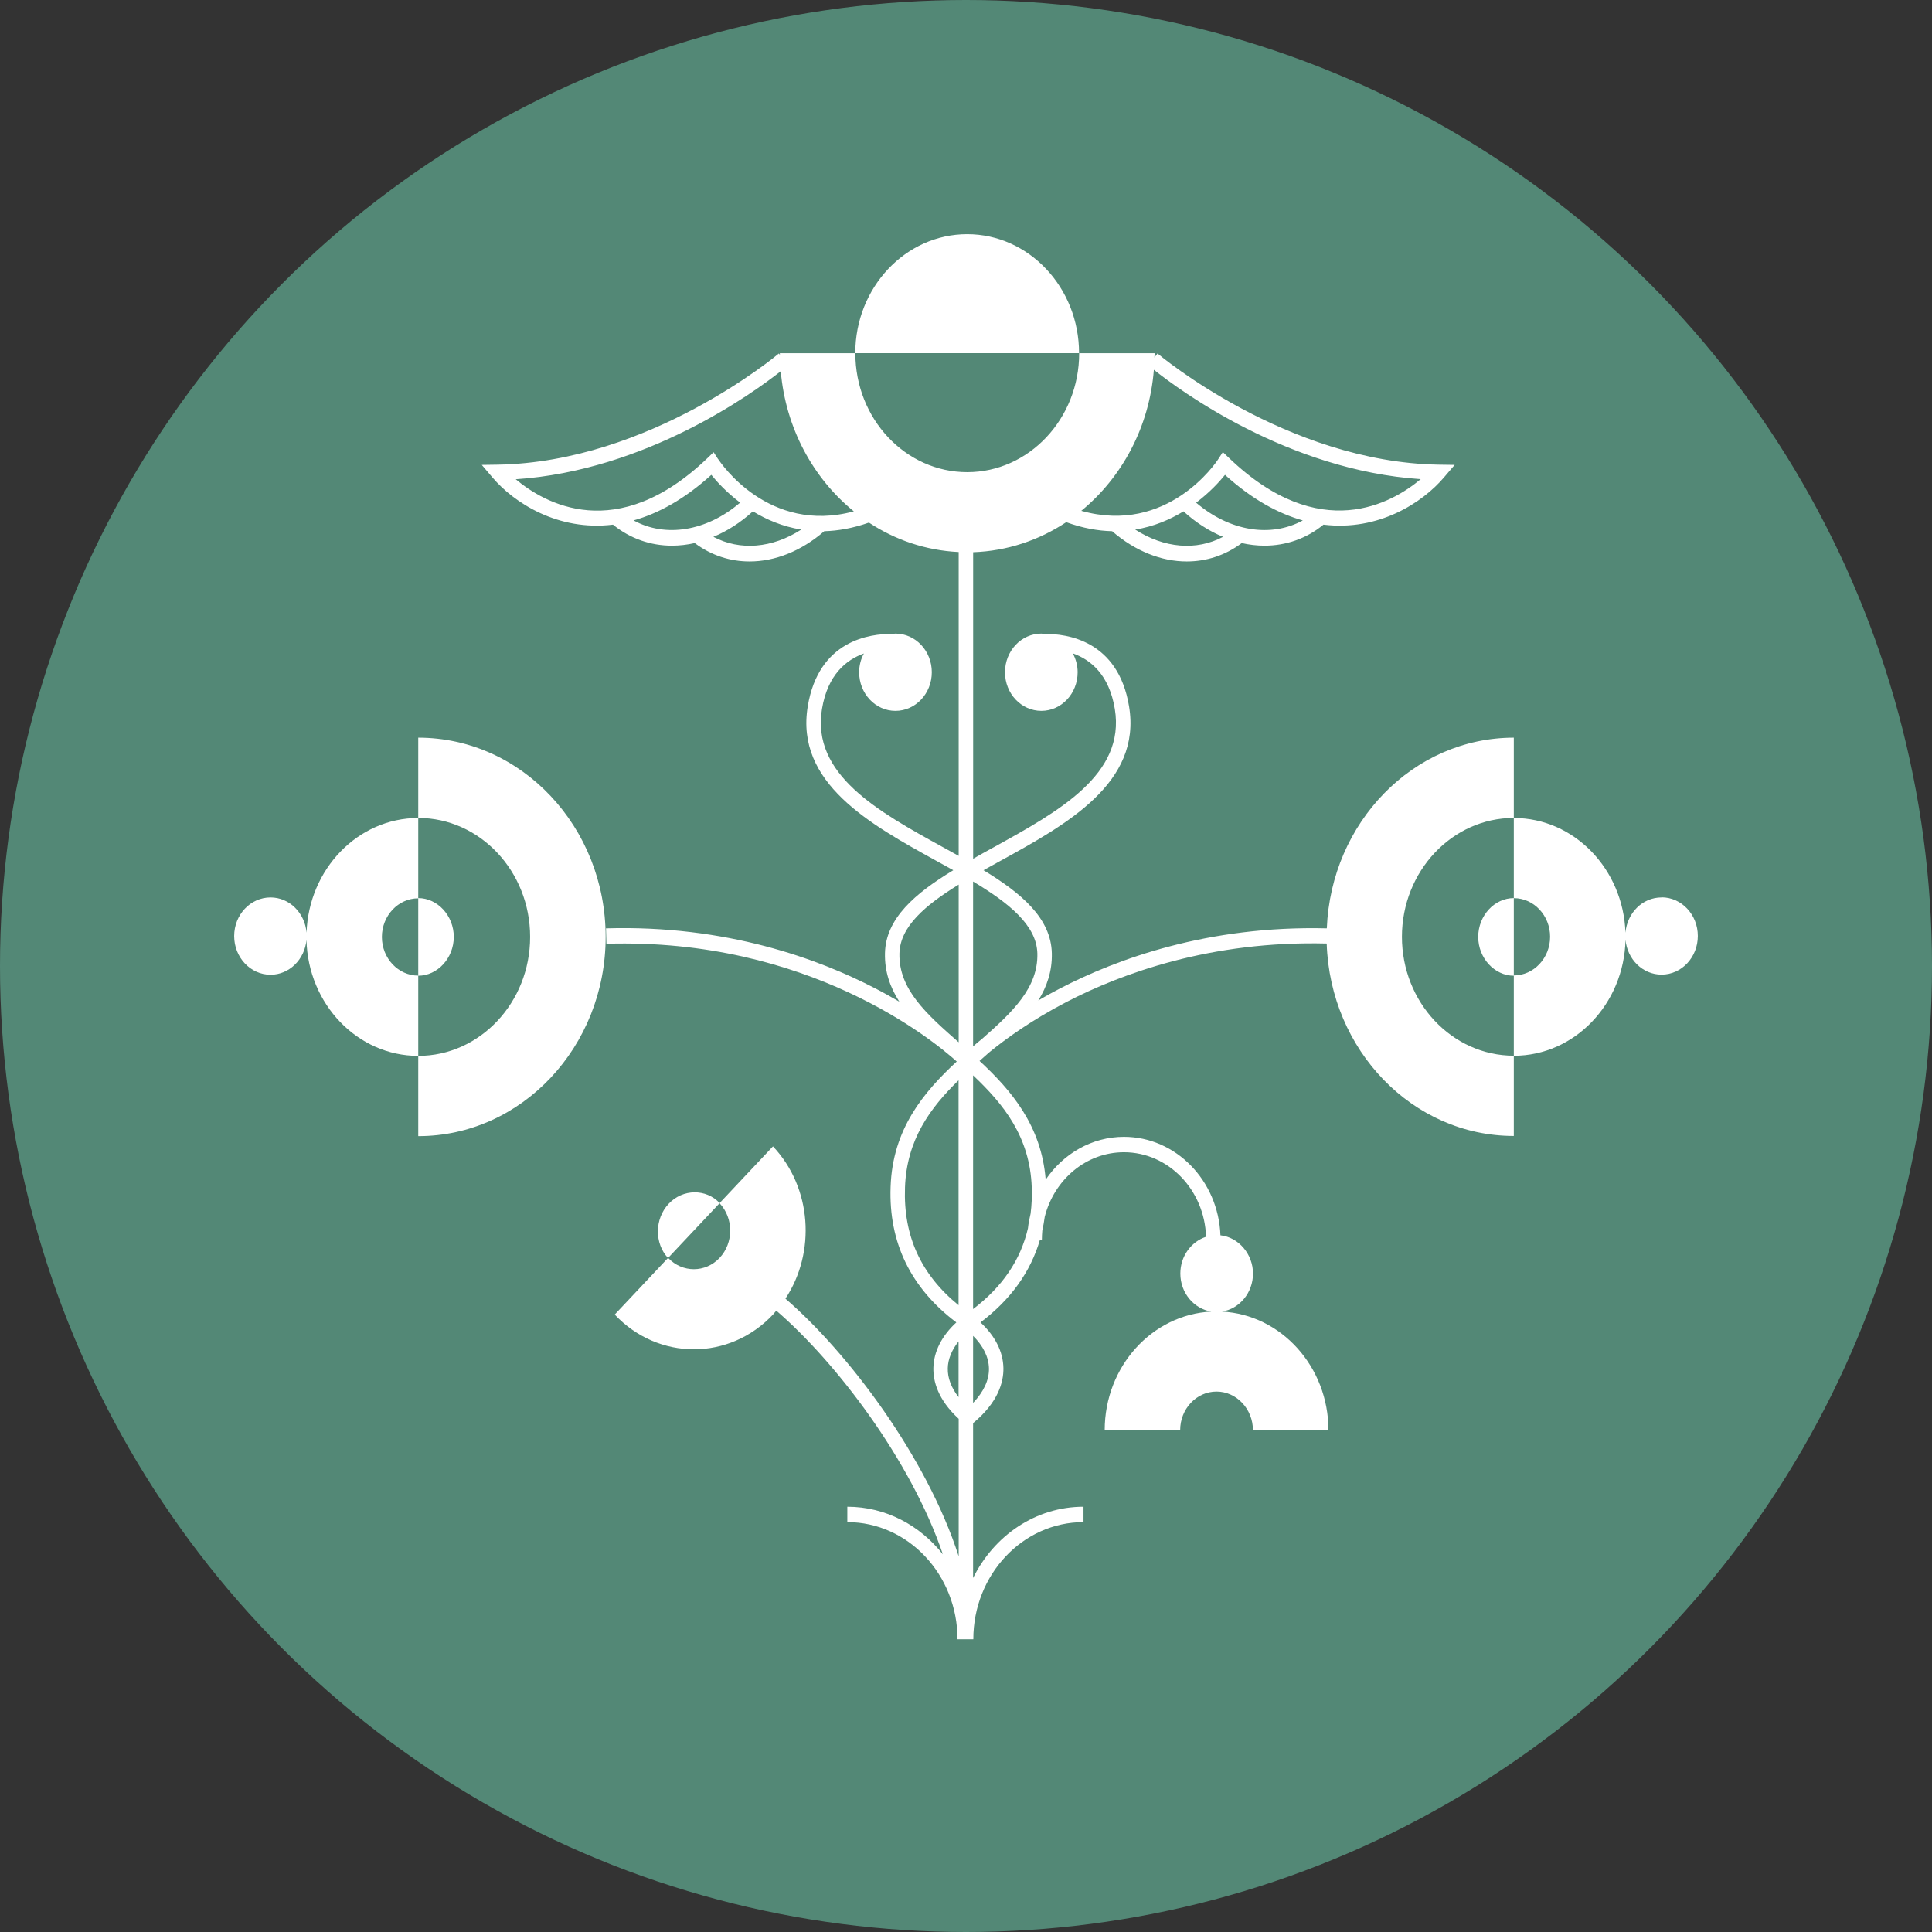 <svg xmlns="http://www.w3.org/2000/svg" fill="none" viewBox="0 0 33 33" height="33" width="33">
<rect x="0" y="0" width="33" height="33" fill="#333333" stroke="none"/>
<circle fill="#538876" r="16.5" cy="16.5" cx="16.5"></circle>
<g clip-path="url(#clip0_366_2)">
<path fill="white" d="M16.521 4C15.467 4 14.609 4.911 14.609 6.032H18.431C18.431 4.911 17.574 4 16.52 4"></path>
<path fill="white" d="M7.144 12.6V13.971C8.198 13.971 9.055 14.882 9.055 16.003C9.055 17.123 8.198 18.035 7.144 18.035V19.406C8.909 19.406 10.345 17.879 10.345 16.003C10.345 14.126 8.909 12.6 7.144 12.6Z"></path>
<path fill="white" d="M7.144 15.343V16.664C6.801 16.664 6.523 16.367 6.523 16.004C6.523 15.641 6.802 15.344 7.144 15.344M7.144 18.033V16.666C7.472 16.666 7.751 16.367 7.751 16.003C7.751 15.638 7.471 15.34 7.144 15.34V13.972C6.114 13.972 5.274 14.844 5.236 15.931C5.208 15.594 4.945 15.329 4.621 15.329C4.278 15.329 4 15.624 4 15.989C4 16.353 4.278 16.649 4.621 16.649C4.941 16.649 5.203 16.389 5.235 16.056C5.262 17.152 6.107 18.035 7.144 18.035"></path>
<path fill="white" d="M17.623 20.283C17.628 20.439 17.622 20.587 17.603 20.731C17.583 20.813 17.567 20.896 17.558 20.981C17.432 21.522 17.122 21.979 16.621 22.36V18.368C17.142 18.859 17.593 19.418 17.623 20.282M16.892 23.373C16.896 23.571 16.803 23.772 16.621 23.963V22.818C16.794 22.989 16.888 23.181 16.892 23.373ZM16.189 23.373C16.191 23.217 16.256 23.06 16.373 22.913V23.864C16.249 23.704 16.185 23.538 16.189 23.373ZM15.458 20.283C15.486 19.468 15.89 18.922 16.373 18.452V22.294C15.73 21.77 15.428 21.11 15.458 20.285M16.375 15.11V17.803C15.823 17.318 15.35 16.897 15.363 16.288C15.373 15.826 15.806 15.46 16.375 15.11ZM17.719 16.288C17.732 16.87 17.299 17.282 16.778 17.741C16.716 17.79 16.663 17.836 16.621 17.872V15.057C17.232 15.424 17.708 15.804 17.719 16.288ZM12.291 21.486C12.049 21.743 11.654 21.743 11.412 21.486L12.291 20.552C12.533 20.809 12.533 21.229 12.291 21.486ZM12.268 7.846L12.189 7.724L12.085 7.824C10.53 9.315 9.291 8.59 8.809 8.186C11.03 8.039 12.852 6.722 13.336 6.341C13.42 7.315 13.89 8.17 14.584 8.734C13.129 9.128 12.307 7.903 12.27 7.846M12.185 9.169C12.42 9.072 12.649 8.926 12.86 8.734C13.09 8.874 13.365 8.994 13.686 9.045C13.192 9.364 12.641 9.411 12.185 9.169ZM10.821 8.889C11.239 8.772 11.688 8.53 12.15 8.111C12.242 8.225 12.409 8.409 12.642 8.585C12.069 9.076 11.364 9.187 10.821 8.888M19.709 6.316C20.138 6.658 21.994 8.034 24.267 8.184C23.786 8.588 22.547 9.313 20.992 7.822L20.887 7.722L20.807 7.845C20.771 7.902 19.94 9.139 18.469 8.725C19.163 8.157 19.632 7.295 19.709 6.315M20.432 8.585C20.665 8.409 20.832 8.225 20.924 8.111C21.387 8.53 21.834 8.772 22.253 8.889C21.708 9.187 21.005 9.076 20.432 8.587M19.39 9.045C19.71 8.994 19.985 8.874 20.215 8.734C20.427 8.927 20.655 9.073 20.891 9.169C20.435 9.411 19.884 9.364 19.39 9.045ZM23.946 16.003C23.946 14.882 24.803 13.971 25.857 13.971V12.6C24.138 12.6 22.736 14.049 22.663 15.857C20.629 15.806 19.061 16.386 18.103 16.885C17.973 16.952 17.85 17.02 17.735 17.088C17.882 16.851 17.973 16.589 17.966 16.283C17.953 15.685 17.449 15.259 16.799 14.864C16.895 14.81 16.993 14.757 17.09 14.703C18.22 14.081 19.502 13.374 19.285 12.065C19.099 10.937 18.221 10.822 17.837 10.828C17.82 10.827 17.804 10.822 17.787 10.822C17.444 10.822 17.166 11.118 17.166 11.482C17.166 11.847 17.444 12.142 17.787 12.142C18.13 12.142 18.407 11.847 18.407 11.482C18.407 11.365 18.375 11.255 18.325 11.16C18.628 11.268 18.945 11.522 19.042 12.11C19.226 13.23 18.083 13.859 16.977 14.47C16.857 14.536 16.738 14.601 16.622 14.668V9.432C17.204 9.412 17.748 9.227 18.212 8.919C18.492 9.021 18.754 9.067 18.996 9.073C19.391 9.415 19.839 9.59 20.271 9.59C20.604 9.59 20.927 9.487 21.207 9.278V9.275C21.337 9.305 21.469 9.32 21.599 9.32C21.962 9.32 22.313 9.202 22.606 8.961C23.547 9.077 24.299 8.584 24.663 8.156L24.847 7.941L24.574 7.937C21.979 7.894 19.793 6.057 19.771 6.038L19.718 6.108C19.718 6.083 19.722 6.059 19.722 6.033H18.433C18.433 7.154 17.575 8.065 16.521 8.065C15.467 8.065 14.61 7.154 14.61 6.033H13.32C13.32 6.043 13.321 6.052 13.321 6.062L13.304 6.038C13.283 6.056 11.096 7.894 8.501 7.937L8.229 7.941L8.412 8.156C8.776 8.584 9.529 9.077 10.47 8.961C10.764 9.2 11.113 9.32 11.476 9.32C11.606 9.32 11.738 9.305 11.87 9.275V9.278C12.15 9.487 12.472 9.59 12.804 9.59C13.236 9.59 13.684 9.415 14.079 9.073C14.314 9.067 14.57 9.022 14.842 8.926C15.291 9.223 15.815 9.402 16.375 9.429V14.619C16.286 14.57 16.195 14.521 16.105 14.47C14.999 13.861 13.856 13.23 14.04 12.11C14.137 11.525 14.454 11.27 14.756 11.162C14.705 11.256 14.675 11.365 14.675 11.482C14.675 11.847 14.952 12.142 15.295 12.142C15.638 12.142 15.916 11.847 15.916 11.482C15.916 11.118 15.638 10.822 15.295 10.822C15.278 10.822 15.262 10.827 15.245 10.828C14.861 10.822 13.983 10.935 13.797 12.065C13.581 13.374 14.862 14.08 15.992 14.703C16.09 14.757 16.187 14.81 16.283 14.864C15.633 15.259 15.128 15.686 15.116 16.283C15.109 16.598 15.205 16.865 15.361 17.109C15.234 17.036 15.101 16.959 14.956 16.885C13.99 16.383 12.409 15.796 10.351 15.857L10.358 16.12C13.809 16.018 15.934 17.764 16.342 18.131C15.777 18.655 15.245 19.285 15.212 20.273C15.178 21.224 15.557 22.001 16.335 22.588C16.086 22.817 15.948 23.088 15.943 23.368C15.939 23.587 16.016 23.905 16.375 24.234V26.583C15.831 24.887 14.483 23.102 13.416 22.182C13.938 21.391 13.869 20.287 13.203 19.581L12.292 20.549C12.061 20.303 11.665 20.303 11.422 20.561C11.178 20.82 11.178 21.24 11.41 21.487L10.5 22.454C11.245 23.245 12.459 23.245 13.203 22.454C13.223 22.432 13.24 22.408 13.26 22.387C14.277 23.262 15.56 24.942 16.105 26.549C15.714 26.053 15.128 25.736 14.473 25.736V25.999C15.511 25.999 16.355 26.896 16.355 28H16.625C16.625 26.896 17.469 25.999 18.507 25.999V25.736C17.688 25.736 16.977 26.231 16.621 26.953V24.308C17.052 23.953 17.143 23.604 17.139 23.368C17.134 23.087 16.996 22.817 16.747 22.588C17.263 22.199 17.603 21.726 17.764 21.173H17.796C17.796 21.122 17.799 21.072 17.803 21.021C17.82 20.943 17.834 20.864 17.845 20.783C18.007 20.149 18.551 19.681 19.198 19.681C19.957 19.681 20.576 20.326 20.6 21.125C20.347 21.209 20.161 21.456 20.161 21.753C20.161 22.083 20.391 22.355 20.69 22.403C19.678 22.454 18.869 23.341 18.869 24.429H20.158C20.158 24.064 20.437 23.769 20.779 23.769C21.121 23.769 21.401 24.066 21.401 24.429H22.691C22.691 23.342 21.882 22.455 20.872 22.403C21.171 22.356 21.402 22.083 21.402 21.753C21.402 21.422 21.158 21.134 20.846 21.1C20.81 20.166 20.085 19.418 19.198 19.418C18.648 19.418 18.16 19.708 17.861 20.149C17.788 19.227 17.275 18.625 16.731 18.121C16.771 18.086 16.81 18.052 16.849 18.017C16.871 17.997 16.892 17.978 16.915 17.96C17.174 17.749 17.614 17.427 18.221 17.112C19.154 16.629 20.681 16.066 22.661 16.116C22.72 17.939 24.129 19.403 25.857 19.403V18.032C24.803 18.032 23.946 17.121 23.946 16"></path>
<path fill="white" d="M25.857 16.663V15.341C26.2 15.341 26.477 15.638 26.477 16.001C26.477 16.365 26.198 16.661 25.857 16.661M28.38 15.329C28.055 15.329 27.793 15.593 27.764 15.931C27.727 14.844 26.887 13.972 25.857 13.972V15.34C25.528 15.34 25.249 15.638 25.249 16.003C25.249 16.367 25.529 16.666 25.857 16.666V18.033C26.893 18.033 27.738 17.15 27.765 16.055C27.797 16.387 28.059 16.647 28.38 16.647C28.723 16.647 29 16.352 29 15.987C29 15.623 28.723 15.327 28.38 15.327"></path>
</g>
<defs>
<clipPath id="clip0_366_2">
<rect transform="translate(4 4)" fill="white" height="24" width="25"></rect>
</clipPath>
</defs>
</svg>
